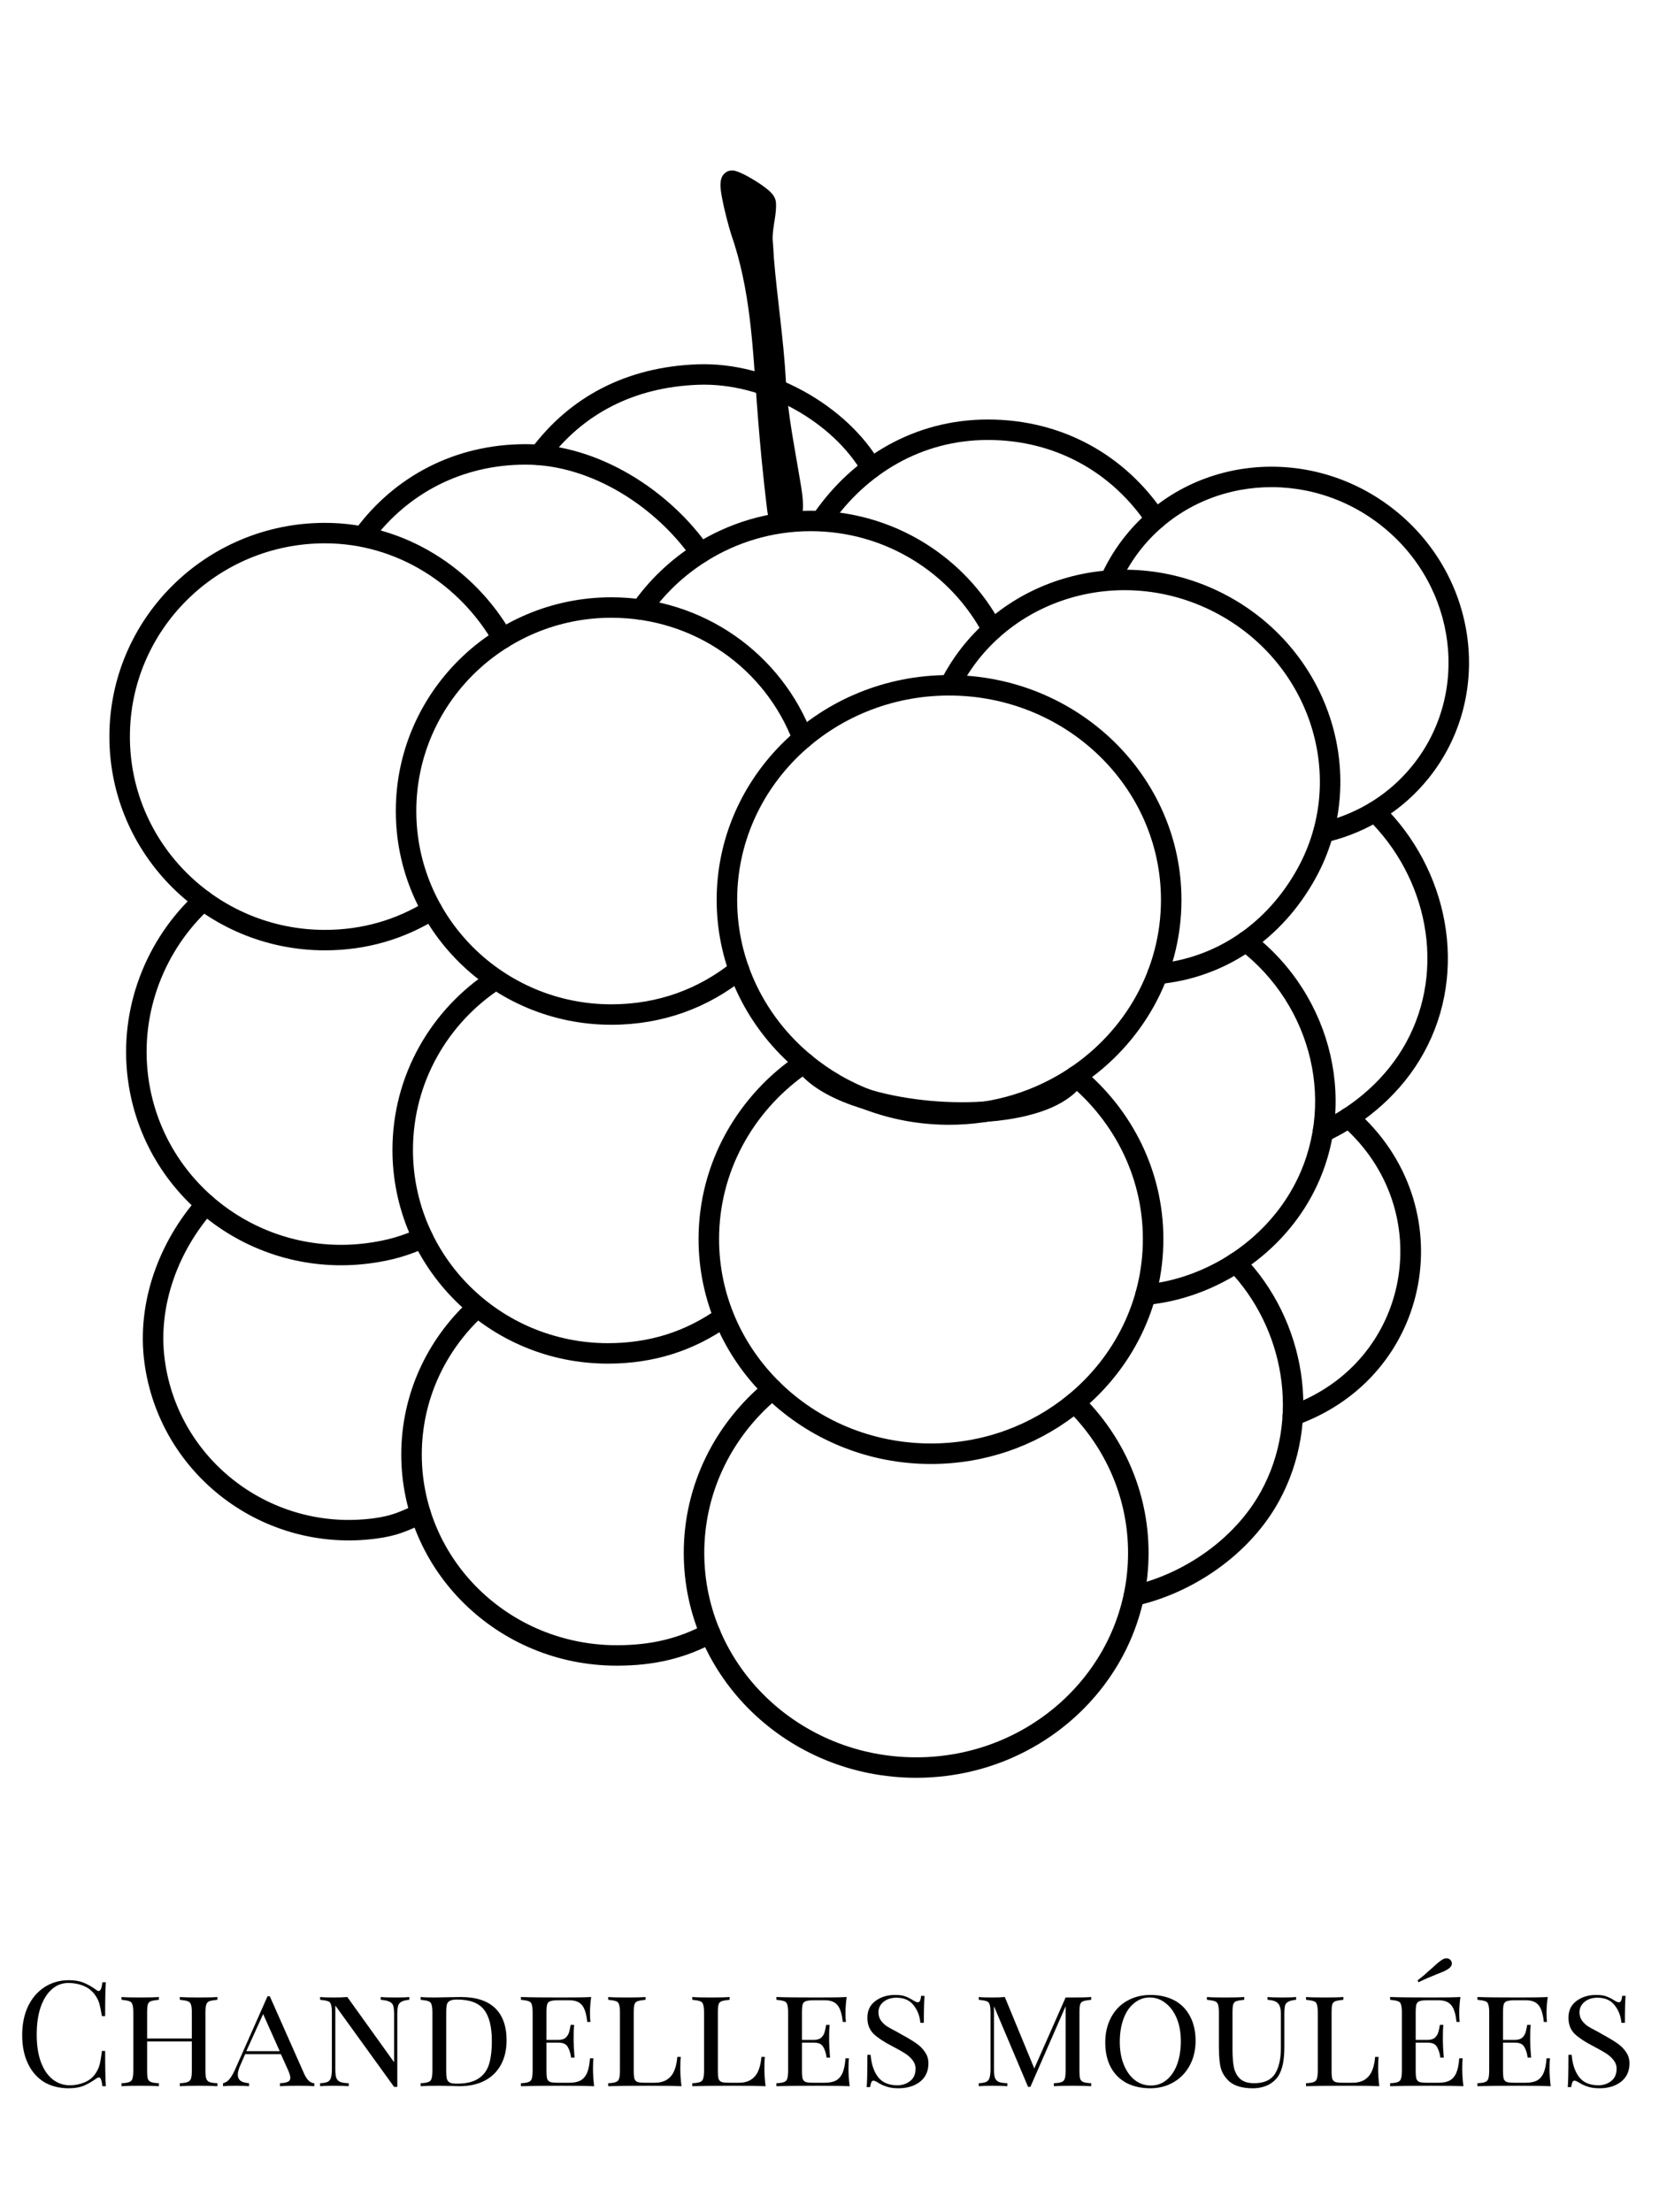 <svg xmlns="http://www.w3.org/2000/svg" xmlns:xlink="http://www.w3.org/1999/xlink" width="150" viewBox="0 0 112.5 150" height="200" preserveAspectRatio="xMidYMid meet"><defs><g></g><clipPath id="1a736f0cbe"><path d="M 7.066 35 L 35 35 L 35 65 L 7.066 65 Z M 7.066 35 " clip-rule="nonzero"></path></clipPath><clipPath id="ed04ac9782"><path d="M 46 93 L 78 93 L 78 120.547 L 46 120.547 Z M 46 93 " clip-rule="nonzero"></path></clipPath><clipPath id="ac762d60be"><path d="M 48 11.531 L 55 11.531 L 55 36 L 48 36 Z M 48 11.531 " clip-rule="nonzero"></path></clipPath></defs><g fill="#000000" fill-opacity="1"><g transform="translate(0.974, 141.455)"><g><path d="M 3.688 -7.188 C 4.094 -7.188 4.43 -7.129 4.703 -7.016 C 4.984 -6.898 5.258 -6.742 5.531 -6.547 C 5.602 -6.484 5.664 -6.453 5.719 -6.453 C 5.844 -6.453 5.926 -6.648 5.969 -7.047 L 6.203 -7.047 C 6.172 -6.617 6.156 -5.852 6.156 -4.75 L 5.938 -4.75 C 5.863 -5.188 5.797 -5.5 5.734 -5.688 C 5.672 -5.875 5.57 -6.055 5.438 -6.234 C 5.238 -6.492 4.984 -6.688 4.672 -6.812 C 4.359 -6.938 4.023 -7 3.672 -7 C 3.242 -7 2.867 -6.859 2.547 -6.578 C 2.223 -6.297 1.969 -5.891 1.781 -5.359 C 1.602 -4.828 1.516 -4.207 1.516 -3.5 C 1.516 -2.781 1.609 -2.16 1.797 -1.641 C 1.992 -1.117 2.266 -0.723 2.609 -0.453 C 2.953 -0.191 3.336 -0.062 3.766 -0.062 C 4.098 -0.062 4.422 -0.125 4.734 -0.25 C 5.047 -0.375 5.289 -0.562 5.469 -0.812 C 5.602 -1 5.703 -1.195 5.766 -1.406 C 5.828 -1.625 5.883 -1.953 5.938 -2.391 L 6.156 -2.391 C 6.156 -1.242 6.172 -0.445 6.203 0 L 5.969 0 C 5.945 -0.207 5.914 -0.359 5.875 -0.453 C 5.844 -0.547 5.797 -0.594 5.734 -0.594 C 5.68 -0.594 5.613 -0.562 5.531 -0.5 C 5.227 -0.289 4.941 -0.129 4.672 -0.016 C 4.398 0.086 4.07 0.141 3.688 0.141 C 3.051 0.141 2.492 0 2.016 -0.281 C 1.547 -0.57 1.18 -0.988 0.922 -1.531 C 0.66 -2.07 0.531 -2.719 0.531 -3.469 C 0.531 -4.195 0.66 -4.844 0.922 -5.406 C 1.191 -5.969 1.566 -6.406 2.047 -6.719 C 2.535 -7.031 3.082 -7.188 3.688 -7.188 Z M 3.688 -7.188 "></path></g></g></g><g fill="#000000" fill-opacity="1"><g transform="translate(7.821, 141.455)"><g><path d="M 6.922 -5.859 C 6.68 -5.836 6.504 -5.805 6.391 -5.766 C 6.285 -5.734 6.211 -5.66 6.172 -5.547 C 6.129 -5.43 6.109 -5.25 6.109 -5 L 6.109 -1.062 C 6.109 -0.801 6.129 -0.613 6.172 -0.5 C 6.211 -0.395 6.285 -0.32 6.391 -0.281 C 6.504 -0.238 6.68 -0.211 6.922 -0.203 L 6.922 0 C 6.641 -0.02 6.211 -0.031 5.641 -0.031 C 5.109 -0.031 4.688 -0.02 4.375 0 L 4.375 -0.203 C 4.613 -0.211 4.785 -0.238 4.891 -0.281 C 5.004 -0.32 5.082 -0.395 5.125 -0.5 C 5.164 -0.613 5.188 -0.801 5.188 -1.062 L 5.188 -3.031 L 2.156 -3.031 L 2.156 -1.062 C 2.156 -0.801 2.172 -0.613 2.203 -0.5 C 2.242 -0.395 2.316 -0.32 2.422 -0.281 C 2.535 -0.238 2.711 -0.211 2.953 -0.203 L 2.953 0 C 2.648 -0.02 2.227 -0.031 1.688 -0.031 C 1.125 -0.031 0.703 -0.02 0.422 0 L 0.422 -0.203 C 0.66 -0.211 0.832 -0.238 0.938 -0.281 C 1.051 -0.32 1.125 -0.395 1.156 -0.5 C 1.195 -0.613 1.219 -0.801 1.219 -1.062 L 1.219 -5 C 1.219 -5.25 1.195 -5.43 1.156 -5.547 C 1.125 -5.66 1.051 -5.734 0.938 -5.766 C 0.832 -5.805 0.66 -5.836 0.422 -5.859 L 0.422 -6.047 C 0.703 -6.023 1.125 -6.016 1.688 -6.016 C 2.219 -6.016 2.641 -6.023 2.953 -6.047 L 2.953 -5.859 C 2.711 -5.836 2.535 -5.805 2.422 -5.766 C 2.316 -5.734 2.242 -5.66 2.203 -5.547 C 2.172 -5.43 2.156 -5.25 2.156 -5 L 2.156 -3.234 L 5.188 -3.234 L 5.188 -5 C 5.188 -5.25 5.164 -5.43 5.125 -5.547 C 5.082 -5.66 5.004 -5.734 4.891 -5.766 C 4.785 -5.805 4.613 -5.836 4.375 -5.859 L 4.375 -6.047 C 4.688 -6.023 5.109 -6.016 5.641 -6.016 C 6.211 -6.016 6.641 -6.023 6.922 -6.047 Z M 6.922 -5.859 "></path></g></g></g><g fill="#000000" fill-opacity="1"><g transform="translate(15.156, 141.455)"><g><path d="M 5.469 -0.844 C 5.656 -0.426 5.883 -0.211 6.156 -0.203 L 6.156 0 C 5.895 -0.02 5.539 -0.031 5.094 -0.031 C 4.52 -0.031 4.098 -0.02 3.828 0 L 3.828 -0.203 C 4.066 -0.211 4.242 -0.242 4.359 -0.297 C 4.473 -0.348 4.531 -0.438 4.531 -0.562 C 4.531 -0.676 4.488 -0.832 4.406 -1.031 L 3.891 -2.172 L 1.469 -2.172 L 1.141 -1.422 C 1.023 -1.16 0.969 -0.945 0.969 -0.781 C 0.969 -0.613 1.023 -0.477 1.141 -0.375 C 1.266 -0.281 1.461 -0.223 1.734 -0.203 L 1.734 0 C 1.535 -0.02 1.238 -0.031 0.844 -0.031 C 0.438 -0.031 0.145 -0.02 -0.031 0 L -0.031 -0.203 C 0.145 -0.242 0.297 -0.344 0.422 -0.5 C 0.547 -0.656 0.664 -0.863 0.781 -1.125 L 2.984 -6.094 L 3.141 -6.094 Z M 3.812 -2.375 L 2.688 -4.891 L 1.547 -2.375 Z M 3.812 -2.375 "></path></g></g></g><g fill="#000000" fill-opacity="1"><g transform="translate(21.286, 141.455)"><g><path d="M 6.469 -5.859 C 6.238 -5.836 6.066 -5.797 5.953 -5.734 C 5.836 -5.68 5.758 -5.594 5.719 -5.469 C 5.676 -5.344 5.656 -5.148 5.656 -4.891 L 5.656 0.047 L 5.438 0.047 L 1.453 -5.469 L 1.453 -1.156 C 1.453 -0.895 1.473 -0.703 1.516 -0.578 C 1.555 -0.453 1.641 -0.359 1.766 -0.297 C 1.891 -0.242 2.086 -0.211 2.359 -0.203 L 2.359 0 C 2.117 -0.02 1.781 -0.031 1.344 -0.031 C 0.945 -0.031 0.641 -0.02 0.422 0 L 0.422 -0.203 C 0.648 -0.211 0.82 -0.242 0.938 -0.297 C 1.051 -0.359 1.125 -0.453 1.156 -0.578 C 1.195 -0.711 1.219 -0.906 1.219 -1.156 L 1.219 -5 C 1.219 -5.25 1.195 -5.43 1.156 -5.547 C 1.125 -5.66 1.051 -5.734 0.938 -5.766 C 0.832 -5.805 0.66 -5.836 0.422 -5.859 L 0.422 -6.047 C 0.641 -6.023 0.945 -6.016 1.344 -6.016 C 1.695 -6.016 2.004 -6.023 2.266 -6.047 L 5.438 -1.625 L 5.438 -4.891 C 5.438 -5.148 5.414 -5.344 5.375 -5.469 C 5.332 -5.594 5.242 -5.68 5.109 -5.734 C 4.984 -5.797 4.789 -5.836 4.531 -5.859 L 4.531 -6.047 C 4.77 -6.023 5.109 -6.016 5.547 -6.016 C 5.941 -6.016 6.25 -6.023 6.469 -6.047 Z M 6.469 -5.859 "></path></g></g></g><g fill="#000000" fill-opacity="1"><g transform="translate(28.103, 141.455)"><g><path d="M 3.141 -6.047 C 4.172 -6.047 4.945 -5.797 5.469 -5.297 C 5.988 -4.797 6.25 -4.066 6.25 -3.109 C 6.25 -2.484 6.125 -1.938 5.875 -1.469 C 5.625 -1 5.254 -0.633 4.766 -0.375 C 4.285 -0.125 3.711 0 3.047 0 L 2.469 -0.016 C 2.094 -0.023 1.82 -0.031 1.656 -0.031 C 1.113 -0.031 0.703 -0.02 0.422 0 L 0.422 -0.203 C 0.66 -0.211 0.832 -0.238 0.938 -0.281 C 1.051 -0.32 1.125 -0.395 1.156 -0.5 C 1.195 -0.613 1.219 -0.801 1.219 -1.062 L 1.219 -5 C 1.219 -5.25 1.195 -5.43 1.156 -5.547 C 1.125 -5.66 1.051 -5.734 0.938 -5.766 C 0.832 -5.805 0.66 -5.836 0.422 -5.859 L 0.422 -6.047 C 0.648 -6.023 0.973 -6.016 1.391 -6.016 L 2.234 -6.031 C 2.68 -6.039 2.984 -6.047 3.141 -6.047 Z M 2.891 -5.875 C 2.68 -5.875 2.523 -5.848 2.422 -5.797 C 2.316 -5.754 2.242 -5.672 2.203 -5.547 C 2.172 -5.43 2.156 -5.254 2.156 -5.016 L 2.156 -1.031 C 2.156 -0.789 2.172 -0.609 2.203 -0.484 C 2.242 -0.367 2.316 -0.285 2.422 -0.234 C 2.523 -0.191 2.68 -0.172 2.891 -0.172 C 3.492 -0.172 3.969 -0.281 4.312 -0.5 C 4.664 -0.719 4.91 -1.035 5.047 -1.453 C 5.18 -1.867 5.25 -2.406 5.25 -3.062 C 5.25 -4.031 5.07 -4.738 4.719 -5.188 C 4.363 -5.645 3.754 -5.875 2.891 -5.875 Z M 2.891 -5.875 "></path></g></g></g><g fill="#000000" fill-opacity="1"><g transform="translate(34.9, 141.455)"><g><path d="M 5.312 -1.172 C 5.312 -0.828 5.336 -0.438 5.391 0 C 4.953 -0.02 4.223 -0.031 3.203 -0.031 C 1.973 -0.031 1.047 -0.02 0.422 0 L 0.422 -0.203 C 0.66 -0.211 0.832 -0.238 0.938 -0.281 C 1.051 -0.32 1.125 -0.395 1.156 -0.5 C 1.195 -0.613 1.219 -0.801 1.219 -1.062 L 1.219 -5 C 1.219 -5.25 1.195 -5.43 1.156 -5.547 C 1.125 -5.66 1.051 -5.734 0.938 -5.766 C 0.832 -5.805 0.66 -5.836 0.422 -5.859 L 0.422 -6.047 C 1.047 -6.023 1.973 -6.016 3.203 -6.016 C 4.129 -6.016 4.789 -6.023 5.188 -6.047 C 5.133 -5.648 5.109 -5.289 5.109 -4.969 C 5.109 -4.719 5.117 -4.516 5.141 -4.359 L 4.922 -4.359 C 4.867 -4.898 4.75 -5.281 4.562 -5.5 C 4.383 -5.719 4.094 -5.828 3.688 -5.828 L 2.953 -5.828 C 2.711 -5.828 2.535 -5.805 2.422 -5.766 C 2.316 -5.734 2.242 -5.66 2.203 -5.547 C 2.172 -5.43 2.156 -5.25 2.156 -5 L 2.156 -3.141 L 2.969 -3.141 C 3.188 -3.141 3.352 -3.191 3.469 -3.297 C 3.582 -3.41 3.656 -3.531 3.688 -3.656 C 3.727 -3.789 3.766 -3.957 3.797 -4.156 L 4.031 -4.156 C 4.008 -3.938 4 -3.691 4 -3.422 L 4 -3.047 C 4 -2.785 4.02 -2.414 4.062 -1.938 L 3.828 -1.938 C 3.785 -2.25 3.707 -2.492 3.594 -2.672 C 3.488 -2.859 3.281 -2.953 2.969 -2.953 L 2.156 -2.953 L 2.156 -1.062 C 2.156 -0.801 2.172 -0.613 2.203 -0.5 C 2.242 -0.395 2.316 -0.32 2.422 -0.281 C 2.535 -0.25 2.711 -0.234 2.953 -0.234 L 3.688 -0.234 C 4.02 -0.234 4.281 -0.285 4.469 -0.391 C 4.656 -0.492 4.801 -0.66 4.906 -0.891 C 5.008 -1.129 5.078 -1.461 5.109 -1.891 L 5.344 -1.891 C 5.32 -1.711 5.312 -1.473 5.312 -1.172 Z M 5.312 -1.172 "></path></g></g></g><g fill="#000000" fill-opacity="1"><g transform="translate(40.821, 141.455)"><g><path d="M 2.953 -5.859 C 2.711 -5.836 2.535 -5.805 2.422 -5.766 C 2.316 -5.734 2.242 -5.66 2.203 -5.547 C 2.172 -5.43 2.156 -5.25 2.156 -5 L 2.156 -1.062 C 2.156 -0.801 2.172 -0.613 2.203 -0.5 C 2.242 -0.395 2.316 -0.32 2.422 -0.281 C 2.535 -0.25 2.711 -0.234 2.953 -0.234 L 3.578 -0.234 C 4.035 -0.234 4.391 -0.367 4.641 -0.641 C 4.898 -0.91 5.055 -1.359 5.109 -1.984 L 5.344 -1.984 C 5.32 -1.785 5.312 -1.516 5.312 -1.172 C 5.312 -0.828 5.336 -0.438 5.391 0 C 4.953 -0.02 4.223 -0.031 3.203 -0.031 C 1.973 -0.031 1.047 -0.02 0.422 0 L 0.422 -0.203 C 0.66 -0.211 0.832 -0.238 0.938 -0.281 C 1.051 -0.32 1.125 -0.395 1.156 -0.5 C 1.195 -0.613 1.219 -0.801 1.219 -1.062 L 1.219 -5 C 1.219 -5.25 1.195 -5.43 1.156 -5.547 C 1.125 -5.66 1.051 -5.734 0.938 -5.766 C 0.832 -5.805 0.66 -5.836 0.422 -5.859 L 0.422 -6.047 C 0.703 -6.023 1.125 -6.016 1.688 -6.016 C 2.219 -6.016 2.641 -6.023 2.953 -6.047 Z M 2.953 -5.859 "></path></g></g></g><g fill="#000000" fill-opacity="1"><g transform="translate(46.524, 141.455)"><g><path d="M 2.953 -5.859 C 2.711 -5.836 2.535 -5.805 2.422 -5.766 C 2.316 -5.734 2.242 -5.66 2.203 -5.547 C 2.172 -5.43 2.156 -5.25 2.156 -5 L 2.156 -1.062 C 2.156 -0.801 2.172 -0.613 2.203 -0.5 C 2.242 -0.395 2.316 -0.32 2.422 -0.281 C 2.535 -0.25 2.711 -0.234 2.953 -0.234 L 3.578 -0.234 C 4.035 -0.234 4.391 -0.367 4.641 -0.641 C 4.898 -0.91 5.055 -1.359 5.109 -1.984 L 5.344 -1.984 C 5.32 -1.785 5.312 -1.516 5.312 -1.172 C 5.312 -0.828 5.336 -0.438 5.391 0 C 4.953 -0.02 4.223 -0.031 3.203 -0.031 C 1.973 -0.031 1.047 -0.02 0.422 0 L 0.422 -0.203 C 0.66 -0.211 0.832 -0.238 0.938 -0.281 C 1.051 -0.32 1.125 -0.395 1.156 -0.5 C 1.195 -0.613 1.219 -0.801 1.219 -1.062 L 1.219 -5 C 1.219 -5.25 1.195 -5.43 1.156 -5.547 C 1.125 -5.66 1.051 -5.734 0.938 -5.766 C 0.832 -5.805 0.66 -5.836 0.422 -5.859 L 0.422 -6.047 C 0.703 -6.023 1.125 -6.016 1.688 -6.016 C 2.219 -6.016 2.641 -6.023 2.953 -6.047 Z M 2.953 -5.859 "></path></g></g></g><g fill="#000000" fill-opacity="1"><g transform="translate(52.226, 141.455)"><g><path d="M 5.312 -1.172 C 5.312 -0.828 5.336 -0.438 5.391 0 C 4.953 -0.02 4.223 -0.031 3.203 -0.031 C 1.973 -0.031 1.047 -0.02 0.422 0 L 0.422 -0.203 C 0.66 -0.211 0.832 -0.238 0.938 -0.281 C 1.051 -0.32 1.125 -0.395 1.156 -0.5 C 1.195 -0.613 1.219 -0.801 1.219 -1.062 L 1.219 -5 C 1.219 -5.25 1.195 -5.43 1.156 -5.547 C 1.125 -5.66 1.051 -5.734 0.938 -5.766 C 0.832 -5.805 0.66 -5.836 0.422 -5.859 L 0.422 -6.047 C 1.047 -6.023 1.973 -6.016 3.203 -6.016 C 4.129 -6.016 4.789 -6.023 5.188 -6.047 C 5.133 -5.648 5.109 -5.289 5.109 -4.969 C 5.109 -4.719 5.117 -4.516 5.141 -4.359 L 4.922 -4.359 C 4.867 -4.898 4.75 -5.281 4.562 -5.5 C 4.383 -5.719 4.094 -5.828 3.688 -5.828 L 2.953 -5.828 C 2.711 -5.828 2.535 -5.805 2.422 -5.766 C 2.316 -5.734 2.242 -5.66 2.203 -5.547 C 2.172 -5.43 2.156 -5.25 2.156 -5 L 2.156 -3.141 L 2.969 -3.141 C 3.188 -3.141 3.352 -3.191 3.469 -3.297 C 3.582 -3.41 3.656 -3.531 3.688 -3.656 C 3.727 -3.789 3.766 -3.957 3.797 -4.156 L 4.031 -4.156 C 4.008 -3.938 4 -3.691 4 -3.422 L 4 -3.047 C 4 -2.785 4.02 -2.414 4.062 -1.938 L 3.828 -1.938 C 3.785 -2.25 3.707 -2.492 3.594 -2.672 C 3.488 -2.859 3.281 -2.953 2.969 -2.953 L 2.156 -2.953 L 2.156 -1.062 C 2.156 -0.801 2.172 -0.613 2.203 -0.5 C 2.242 -0.395 2.316 -0.32 2.422 -0.281 C 2.535 -0.25 2.711 -0.234 2.953 -0.234 L 3.688 -0.234 C 4.02 -0.234 4.281 -0.285 4.469 -0.391 C 4.656 -0.492 4.801 -0.66 4.906 -0.891 C 5.008 -1.129 5.078 -1.461 5.109 -1.891 L 5.344 -1.891 C 5.32 -1.711 5.312 -1.473 5.312 -1.172 Z M 5.312 -1.172 "></path></g></g></g><g fill="#000000" fill-opacity="1"><g transform="translate(58.147, 141.455)"><g><path d="M 2.547 -6.188 C 2.836 -6.188 3.066 -6.156 3.234 -6.094 C 3.41 -6.031 3.586 -5.941 3.766 -5.828 C 3.91 -5.734 4.02 -5.688 4.094 -5.688 C 4.156 -5.688 4.203 -5.719 4.234 -5.781 C 4.273 -5.852 4.301 -5.969 4.312 -6.125 L 4.547 -6.125 C 4.516 -5.781 4.5 -5.172 4.5 -4.297 L 4.266 -4.297 C 4.223 -4.766 4.066 -5.164 3.797 -5.5 C 3.535 -5.832 3.148 -6 2.641 -6 C 2.285 -6 1.992 -5.906 1.766 -5.719 C 1.535 -5.531 1.422 -5.297 1.422 -5.016 C 1.422 -4.805 1.473 -4.625 1.578 -4.469 C 1.68 -4.32 1.812 -4.191 1.969 -4.078 C 2.133 -3.973 2.367 -3.844 2.672 -3.688 L 3 -3.5 C 3.406 -3.281 3.734 -3.082 3.984 -2.906 C 4.234 -2.738 4.43 -2.539 4.578 -2.312 C 4.734 -2.094 4.812 -1.836 4.812 -1.547 C 4.812 -1.016 4.617 -0.598 4.234 -0.297 C 3.848 -0.004 3.363 0.141 2.781 0.141 C 2.457 0.141 2.191 0.102 1.984 0.031 C 1.785 -0.031 1.594 -0.117 1.406 -0.234 C 1.258 -0.328 1.148 -0.375 1.078 -0.375 C 1.016 -0.375 0.969 -0.336 0.938 -0.266 C 0.906 -0.191 0.879 -0.082 0.859 0.062 L 0.625 0.062 C 0.656 -0.258 0.672 -0.988 0.672 -2.125 L 0.891 -2.125 C 0.941 -1.5 1.109 -1 1.391 -0.625 C 1.68 -0.25 2.117 -0.062 2.703 -0.062 C 3.035 -0.062 3.32 -0.156 3.562 -0.344 C 3.812 -0.531 3.938 -0.812 3.938 -1.188 C 3.938 -1.406 3.867 -1.598 3.734 -1.766 C 3.609 -1.93 3.441 -2.082 3.234 -2.219 C 3.023 -2.352 2.727 -2.52 2.344 -2.719 C 1.801 -3 1.383 -3.273 1.094 -3.547 C 0.812 -3.828 0.672 -4.191 0.672 -4.641 C 0.672 -5.129 0.852 -5.508 1.219 -5.781 C 1.582 -6.051 2.023 -6.188 2.547 -6.188 Z M 2.547 -6.188 "></path></g></g></g><g fill="#000000" fill-opacity="1"><g transform="translate(63.472, 141.455)"><g></g></g></g><g fill="#000000" fill-opacity="1"><g transform="translate(65.95, 141.455)"><g><path d="M 8.047 -5.859 C 7.805 -5.836 7.629 -5.805 7.516 -5.766 C 7.41 -5.734 7.336 -5.66 7.297 -5.547 C 7.266 -5.43 7.25 -5.25 7.25 -5 L 7.25 -1.062 C 7.25 -0.801 7.266 -0.613 7.297 -0.5 C 7.336 -0.395 7.41 -0.32 7.516 -0.281 C 7.629 -0.238 7.805 -0.211 8.047 -0.203 L 8.047 0 C 7.742 -0.02 7.32 -0.031 6.781 -0.031 C 6.219 -0.031 5.797 -0.02 5.516 0 L 5.516 -0.203 C 5.754 -0.211 5.926 -0.238 6.031 -0.281 C 6.145 -0.32 6.219 -0.395 6.25 -0.5 C 6.289 -0.613 6.312 -0.801 6.312 -1.062 L 6.312 -5.422 L 3.922 0.047 L 3.766 0.047 L 1.453 -5.422 L 1.453 -1.156 C 1.453 -0.895 1.473 -0.703 1.516 -0.578 C 1.555 -0.453 1.641 -0.359 1.766 -0.297 C 1.891 -0.242 2.086 -0.211 2.359 -0.203 L 2.359 0 C 2.117 -0.02 1.781 -0.031 1.344 -0.031 C 0.945 -0.031 0.641 -0.02 0.422 0 L 0.422 -0.203 C 0.648 -0.211 0.82 -0.242 0.938 -0.297 C 1.051 -0.359 1.125 -0.453 1.156 -0.578 C 1.195 -0.711 1.219 -0.906 1.219 -1.156 L 1.219 -5 C 1.219 -5.25 1.195 -5.43 1.156 -5.547 C 1.125 -5.66 1.051 -5.734 0.938 -5.766 C 0.832 -5.805 0.66 -5.836 0.422 -5.859 L 0.422 -6.047 C 0.641 -6.023 0.945 -6.016 1.344 -6.016 C 1.664 -6.016 1.945 -6.023 2.188 -6.047 L 4.188 -1.203 L 6.312 -6.016 L 6.781 -6.016 C 7.32 -6.016 7.742 -6.023 8.047 -6.047 Z M 8.047 -5.859 "></path></g></g></g><g fill="#000000" fill-opacity="1"><g transform="translate(74.419, 141.455)"><g><path d="M 3.594 -6.188 C 4.207 -6.188 4.742 -6.066 5.203 -5.828 C 5.66 -5.586 6.016 -5.234 6.266 -4.766 C 6.523 -4.297 6.656 -3.734 6.656 -3.078 C 6.656 -2.441 6.52 -1.879 6.25 -1.391 C 5.988 -0.91 5.625 -0.535 5.156 -0.266 C 4.695 0.004 4.172 0.141 3.578 0.141 C 2.973 0.141 2.438 0.02 1.969 -0.219 C 1.508 -0.469 1.156 -0.82 0.906 -1.281 C 0.656 -1.75 0.531 -2.312 0.531 -2.969 C 0.531 -3.602 0.66 -4.164 0.922 -4.656 C 1.18 -5.145 1.539 -5.52 2 -5.781 C 2.469 -6.051 3 -6.188 3.594 -6.188 Z M 3.547 -6.016 C 3.148 -6.016 2.797 -5.883 2.484 -5.625 C 2.172 -5.375 1.93 -5.02 1.766 -4.562 C 1.598 -4.102 1.516 -3.582 1.516 -3 C 1.516 -2.414 1.609 -1.895 1.797 -1.438 C 1.984 -0.988 2.234 -0.645 2.547 -0.406 C 2.867 -0.164 3.227 -0.047 3.625 -0.047 C 4.031 -0.047 4.383 -0.172 4.688 -0.422 C 5 -0.68 5.238 -1.035 5.406 -1.484 C 5.57 -1.941 5.656 -2.461 5.656 -3.047 C 5.656 -3.641 5.562 -4.16 5.375 -4.609 C 5.188 -5.055 4.93 -5.398 4.609 -5.641 C 4.297 -5.891 3.941 -6.016 3.547 -6.016 Z M 3.547 -6.016 "></path></g></g></g><g fill="#000000" fill-opacity="1"><g transform="translate(81.594, 141.455)"><g><path d="M 6.297 -5.859 C 6.066 -5.836 5.895 -5.797 5.781 -5.734 C 5.664 -5.68 5.586 -5.594 5.547 -5.469 C 5.516 -5.344 5.5 -5.148 5.5 -4.891 L 5.5 -2.703 C 5.5 -2.242 5.469 -1.852 5.406 -1.531 C 5.344 -1.207 5.238 -0.926 5.094 -0.688 C 4.926 -0.438 4.691 -0.234 4.391 -0.078 C 4.086 0.066 3.742 0.141 3.359 0.141 C 2.68 0.141 2.16 -0.004 1.797 -0.297 C 1.504 -0.555 1.305 -0.852 1.203 -1.188 C 1.109 -1.52 1.062 -2.016 1.062 -2.672 L 1.062 -5 C 1.062 -5.25 1.039 -5.43 1 -5.547 C 0.957 -5.66 0.879 -5.734 0.766 -5.766 C 0.66 -5.805 0.488 -5.836 0.25 -5.859 L 0.25 -6.047 C 0.531 -6.023 0.953 -6.016 1.516 -6.016 C 2.047 -6.016 2.469 -6.023 2.781 -6.047 L 2.781 -5.859 C 2.539 -5.836 2.363 -5.805 2.25 -5.766 C 2.145 -5.734 2.07 -5.66 2.031 -5.547 C 2 -5.43 1.984 -5.25 1.984 -5 L 1.984 -2.5 C 1.984 -2.008 2.016 -1.602 2.078 -1.281 C 2.148 -0.957 2.289 -0.695 2.5 -0.5 C 2.719 -0.301 3.035 -0.203 3.453 -0.203 C 4.117 -0.203 4.586 -0.41 4.859 -0.828 C 5.129 -1.254 5.266 -1.844 5.266 -2.594 L 5.266 -4.891 C 5.266 -5.254 5.195 -5.5 5.062 -5.625 C 4.938 -5.758 4.703 -5.836 4.359 -5.859 L 4.359 -6.047 C 4.598 -6.023 4.938 -6.016 5.375 -6.016 C 5.77 -6.016 6.078 -6.023 6.297 -6.047 Z M 6.297 -5.859 "></path></g></g></g><g fill="#000000" fill-opacity="1"><g transform="translate(88.142, 141.455)"><g><path d="M 2.953 -5.859 C 2.711 -5.836 2.535 -5.805 2.422 -5.766 C 2.316 -5.734 2.242 -5.66 2.203 -5.547 C 2.172 -5.43 2.156 -5.25 2.156 -5 L 2.156 -1.062 C 2.156 -0.801 2.172 -0.613 2.203 -0.5 C 2.242 -0.395 2.316 -0.32 2.422 -0.281 C 2.535 -0.25 2.711 -0.234 2.953 -0.234 L 3.578 -0.234 C 4.035 -0.234 4.391 -0.367 4.641 -0.641 C 4.898 -0.91 5.055 -1.359 5.109 -1.984 L 5.344 -1.984 C 5.32 -1.785 5.312 -1.516 5.312 -1.172 C 5.312 -0.828 5.336 -0.438 5.391 0 C 4.953 -0.02 4.223 -0.031 3.203 -0.031 C 1.973 -0.031 1.047 -0.02 0.422 0 L 0.422 -0.203 C 0.66 -0.211 0.832 -0.238 0.938 -0.281 C 1.051 -0.32 1.125 -0.395 1.156 -0.5 C 1.195 -0.613 1.219 -0.801 1.219 -1.062 L 1.219 -5 C 1.219 -5.25 1.195 -5.43 1.156 -5.547 C 1.125 -5.66 1.051 -5.734 0.938 -5.766 C 0.832 -5.805 0.66 -5.836 0.422 -5.859 L 0.422 -6.047 C 0.703 -6.023 1.125 -6.016 1.688 -6.016 C 2.219 -6.016 2.641 -6.023 2.953 -6.047 Z M 2.953 -5.859 "></path></g></g></g><g fill="#000000" fill-opacity="1"><g transform="translate(93.845, 141.455)"><g><path d="M 5.312 -1.172 C 5.312 -0.828 5.336 -0.438 5.391 0 C 4.953 -0.02 4.223 -0.031 3.203 -0.031 C 1.973 -0.031 1.047 -0.02 0.422 0 L 0.422 -0.203 C 0.66 -0.211 0.832 -0.238 0.938 -0.281 C 1.051 -0.32 1.125 -0.395 1.156 -0.5 C 1.195 -0.613 1.219 -0.801 1.219 -1.062 L 1.219 -5 C 1.219 -5.25 1.195 -5.43 1.156 -5.547 C 1.125 -5.66 1.051 -5.734 0.938 -5.766 C 0.832 -5.805 0.66 -5.836 0.422 -5.859 L 0.422 -6.047 C 1.047 -6.023 1.973 -6.016 3.203 -6.016 C 4.129 -6.016 4.789 -6.023 5.188 -6.047 C 5.133 -5.648 5.109 -5.289 5.109 -4.969 C 5.109 -4.719 5.117 -4.516 5.141 -4.359 L 4.922 -4.359 C 4.867 -4.898 4.75 -5.281 4.562 -5.5 C 4.383 -5.719 4.094 -5.828 3.688 -5.828 L 2.953 -5.828 C 2.711 -5.828 2.535 -5.805 2.422 -5.766 C 2.316 -5.734 2.242 -5.66 2.203 -5.547 C 2.172 -5.43 2.156 -5.25 2.156 -5 L 2.156 -3.141 L 2.969 -3.141 C 3.188 -3.141 3.352 -3.191 3.469 -3.297 C 3.582 -3.41 3.656 -3.531 3.688 -3.656 C 3.727 -3.789 3.766 -3.957 3.797 -4.156 L 4.031 -4.156 C 4.008 -3.938 4 -3.691 4 -3.422 L 4 -3.047 C 4 -2.785 4.02 -2.414 4.062 -1.938 L 3.828 -1.938 C 3.785 -2.25 3.707 -2.492 3.594 -2.672 C 3.488 -2.859 3.281 -2.953 2.969 -2.953 L 2.156 -2.953 L 2.156 -1.062 C 2.156 -0.801 2.172 -0.613 2.203 -0.5 C 2.242 -0.395 2.316 -0.32 2.422 -0.281 C 2.535 -0.25 2.711 -0.234 2.953 -0.234 L 3.688 -0.234 C 4.02 -0.234 4.281 -0.285 4.469 -0.391 C 4.656 -0.492 4.801 -0.66 4.906 -0.891 C 5.008 -1.129 5.078 -1.461 5.109 -1.891 L 5.344 -1.891 C 5.32 -1.711 5.312 -1.473 5.312 -1.172 Z M 3.953 -8.578 C 4.055 -8.641 4.156 -8.672 4.25 -8.672 C 4.375 -8.672 4.473 -8.617 4.547 -8.516 C 4.586 -8.453 4.609 -8.391 4.609 -8.328 C 4.609 -8.18 4.52 -8.051 4.344 -7.938 C 4.207 -7.844 3.969 -7.734 3.625 -7.609 C 3.125 -7.41 2.695 -7.223 2.344 -7.047 L 2.281 -7.172 C 2.551 -7.379 2.781 -7.57 2.969 -7.75 C 3.164 -7.926 3.289 -8.035 3.344 -8.078 C 3.582 -8.305 3.785 -8.473 3.953 -8.578 Z M 3.953 -8.578 "></path></g></g></g><g fill="#000000" fill-opacity="1"><g transform="translate(99.766, 141.455)"><g><path d="M 5.312 -1.172 C 5.312 -0.828 5.336 -0.438 5.391 0 C 4.953 -0.02 4.223 -0.031 3.203 -0.031 C 1.973 -0.031 1.047 -0.02 0.422 0 L 0.422 -0.203 C 0.66 -0.211 0.832 -0.238 0.938 -0.281 C 1.051 -0.32 1.125 -0.395 1.156 -0.5 C 1.195 -0.613 1.219 -0.801 1.219 -1.062 L 1.219 -5 C 1.219 -5.25 1.195 -5.43 1.156 -5.547 C 1.125 -5.66 1.051 -5.734 0.938 -5.766 C 0.832 -5.805 0.66 -5.836 0.422 -5.859 L 0.422 -6.047 C 1.047 -6.023 1.973 -6.016 3.203 -6.016 C 4.129 -6.016 4.789 -6.023 5.188 -6.047 C 5.133 -5.648 5.109 -5.289 5.109 -4.969 C 5.109 -4.719 5.117 -4.516 5.141 -4.359 L 4.922 -4.359 C 4.867 -4.898 4.75 -5.281 4.562 -5.5 C 4.383 -5.719 4.094 -5.828 3.688 -5.828 L 2.953 -5.828 C 2.711 -5.828 2.535 -5.805 2.422 -5.766 C 2.316 -5.734 2.242 -5.66 2.203 -5.547 C 2.172 -5.43 2.156 -5.25 2.156 -5 L 2.156 -3.141 L 2.969 -3.141 C 3.188 -3.141 3.352 -3.191 3.469 -3.297 C 3.582 -3.41 3.656 -3.531 3.688 -3.656 C 3.727 -3.789 3.766 -3.957 3.797 -4.156 L 4.031 -4.156 C 4.008 -3.938 4 -3.691 4 -3.422 L 4 -3.047 C 4 -2.785 4.02 -2.414 4.062 -1.938 L 3.828 -1.938 C 3.785 -2.25 3.707 -2.492 3.594 -2.672 C 3.488 -2.859 3.281 -2.953 2.969 -2.953 L 2.156 -2.953 L 2.156 -1.062 C 2.156 -0.801 2.172 -0.613 2.203 -0.5 C 2.242 -0.395 2.316 -0.32 2.422 -0.281 C 2.535 -0.25 2.711 -0.234 2.953 -0.234 L 3.688 -0.234 C 4.02 -0.234 4.281 -0.285 4.469 -0.391 C 4.656 -0.492 4.801 -0.66 4.906 -0.891 C 5.008 -1.129 5.078 -1.461 5.109 -1.891 L 5.344 -1.891 C 5.32 -1.711 5.312 -1.473 5.312 -1.172 Z M 5.312 -1.172 "></path></g></g></g><g fill="#000000" fill-opacity="1"><g transform="translate(105.687, 141.455)"><g><path d="M 2.547 -6.188 C 2.836 -6.188 3.066 -6.156 3.234 -6.094 C 3.41 -6.031 3.586 -5.941 3.766 -5.828 C 3.91 -5.734 4.02 -5.688 4.094 -5.688 C 4.156 -5.688 4.203 -5.719 4.234 -5.781 C 4.273 -5.852 4.301 -5.969 4.312 -6.125 L 4.547 -6.125 C 4.516 -5.781 4.5 -5.172 4.5 -4.297 L 4.266 -4.297 C 4.223 -4.766 4.066 -5.164 3.797 -5.5 C 3.535 -5.832 3.148 -6 2.641 -6 C 2.285 -6 1.992 -5.906 1.766 -5.719 C 1.535 -5.531 1.422 -5.297 1.422 -5.016 C 1.422 -4.805 1.473 -4.625 1.578 -4.469 C 1.68 -4.32 1.812 -4.191 1.969 -4.078 C 2.133 -3.973 2.367 -3.844 2.672 -3.688 L 3 -3.5 C 3.406 -3.281 3.734 -3.082 3.984 -2.906 C 4.234 -2.738 4.43 -2.539 4.578 -2.312 C 4.734 -2.094 4.812 -1.836 4.812 -1.547 C 4.812 -1.016 4.617 -0.598 4.234 -0.297 C 3.848 -0.004 3.363 0.141 2.781 0.141 C 2.457 0.141 2.191 0.102 1.984 0.031 C 1.785 -0.031 1.594 -0.117 1.406 -0.234 C 1.258 -0.328 1.148 -0.375 1.078 -0.375 C 1.016 -0.375 0.969 -0.336 0.938 -0.266 C 0.906 -0.191 0.879 -0.082 0.859 0.062 L 0.625 0.062 C 0.656 -0.258 0.672 -0.988 0.672 -2.125 L 0.891 -2.125 C 0.941 -1.5 1.109 -1 1.391 -0.625 C 1.68 -0.25 2.117 -0.062 2.703 -0.062 C 3.035 -0.062 3.32 -0.156 3.562 -0.344 C 3.812 -0.531 3.938 -0.812 3.938 -1.188 C 3.938 -1.406 3.867 -1.598 3.734 -1.766 C 3.609 -1.93 3.441 -2.082 3.234 -2.219 C 3.023 -2.352 2.727 -2.52 2.344 -2.719 C 1.801 -3 1.383 -3.273 1.094 -3.547 C 0.812 -3.828 0.672 -4.191 0.672 -4.641 C 0.672 -5.129 0.852 -5.508 1.219 -5.781 C 1.582 -6.051 2.023 -6.188 2.547 -6.188 Z M 2.547 -6.188 "></path></g></g></g><path fill="#000000" d="M 72.352 72.609 C 72.031 73.121 71.469 73.512 70.758 73.824 C 69.543 74.359 67.914 74.645 66.164 74.719 C 63.484 74.832 60.52 74.445 58.238 73.637 C 56.832 73.137 55.691 72.492 55.121 71.664 C 54.902 71.352 54.469 71.273 54.152 71.488 C 53.836 71.707 53.758 72.141 53.977 72.453 C 54.676 73.469 56.043 74.328 57.773 74.941 C 60.203 75.809 63.367 76.227 66.227 76.105 C 68.168 76.023 69.969 75.688 71.32 75.094 C 72.32 74.652 73.082 74.062 73.531 73.344 C 73.734 73.02 73.637 72.594 73.309 72.391 C 72.984 72.188 72.555 72.285 72.352 72.609 Z M 72.352 72.609 " fill-opacity="1" fill-rule="evenodd"></path><path fill="#000000" d="M 54.992 71.527 C 51.93 68.984 49.988 65.223 49.988 61.02 C 49.988 53.363 56.434 47.16 64.359 47.16 C 72.281 47.16 78.727 53.363 78.727 61.02 C 78.727 65.734 76.281 69.902 72.555 72.402 C 72.234 72.617 72.148 73.047 72.363 73.363 C 72.578 73.684 73.012 73.766 73.328 73.551 C 77.434 70.801 80.117 66.211 80.117 61.02 C 80.117 52.613 73.062 45.773 64.359 45.773 C 55.652 45.773 48.598 52.613 48.598 61.02 C 48.598 65.645 50.73 69.793 54.102 72.594 C 54.398 72.836 54.836 72.797 55.082 72.504 C 55.328 72.211 55.289 71.773 54.992 71.527 Z M 54.992 71.527 " fill-opacity="1" fill-rule="evenodd"></path><path fill="#000000" d="M 49.676 65.219 C 47.398 67.055 44.617 68.098 41.457 68.098 C 34.16 68.098 28.23 62.227 28.23 54.992 C 28.23 47.758 34.16 41.887 41.457 41.887 C 47.117 41.887 51.902 45.359 53.785 50.32 C 53.922 50.68 54.32 50.859 54.68 50.723 C 55.039 50.59 55.219 50.188 55.086 49.828 C 53 44.344 47.719 40.5 41.457 40.5 C 33.391 40.5 26.84 46.996 26.84 54.992 C 26.84 62.988 33.391 69.484 41.457 69.484 C 44.953 69.484 48.031 68.328 50.547 66.297 C 50.848 66.055 50.895 65.617 50.652 65.32 C 50.41 65.023 49.973 64.977 49.676 65.219 Z M 49.676 65.219 " fill-opacity="1" fill-rule="evenodd"></path><path fill="#000000" d="M 44.039 41.73 C 45.043 40.285 46.344 39.043 47.848 38.09 C 49.91 36.781 52.359 36.016 54.969 36.016 C 60.055 36.016 64.473 38.859 66.68 43.027 C 66.859 43.363 67.277 43.492 67.617 43.316 C 67.957 43.137 68.086 42.715 67.91 42.379 C 65.473 37.777 60.59 34.629 54.969 34.629 C 52.086 34.629 49.379 35.473 47.102 36.918 C 45.441 37.973 44.008 39.344 42.895 40.938 C 42.676 41.254 42.754 41.688 43.07 41.902 C 43.387 42.121 43.82 42.043 44.039 41.73 Z M 44.039 41.73 " fill-opacity="1" fill-rule="evenodd"></path><path fill="#000000" d="M 56.348 35.57 C 58.73 32.145 62.473 29.832 66.988 29.832 C 71.59 29.832 75.434 32.055 77.793 35.59 C 78.004 35.906 78.438 35.992 78.758 35.781 C 79.074 35.57 79.164 35.141 78.949 34.82 C 76.336 30.906 72.082 28.445 66.988 28.445 C 61.992 28.445 57.844 30.988 55.207 34.777 C 54.988 35.094 55.066 35.523 55.379 35.742 C 55.695 35.961 56.129 35.883 56.348 35.57 Z M 56.348 35.57 " fill-opacity="1" fill-rule="evenodd"></path><path fill="#000000" d="M 48.07 37.09 C 45.441 33.312 40.625 30.117 35.648 30.117 C 30.832 30.117 26.773 32.309 24.137 35.852 C 23.906 36.156 23.969 36.59 24.277 36.82 C 24.586 37.047 25.023 36.984 25.25 36.676 C 27.633 33.48 31.301 31.504 35.648 31.504 C 40.176 31.504 44.535 34.445 46.93 37.883 C 47.148 38.195 47.582 38.273 47.898 38.055 C 48.211 37.836 48.289 37.406 48.07 37.09 Z M 48.07 37.09 " fill-opacity="1" fill-rule="evenodd"></path><path fill="#000000" d="M 59.691 31.395 C 57.457 27.539 52.254 24.516 47.285 24.703 C 42.48 24.883 38.652 26.898 36.016 30.434 C 35.789 30.742 35.852 31.176 36.16 31.402 C 36.469 31.633 36.902 31.57 37.133 31.262 C 39.52 28.062 42.988 26.254 47.336 26.09 C 51.801 25.918 56.48 28.625 58.488 32.09 C 58.68 32.422 59.105 32.535 59.438 32.34 C 59.77 32.148 59.883 31.727 59.691 31.395 Z M 59.691 31.395 " fill-opacity="1" fill-rule="evenodd"></path><g clip-path="url(#1a736f0cbe)"><path fill="#000000" d="M 28.918 61.102 C 26.918 62.348 24.602 63.051 22.035 63.051 C 14.734 63.051 8.809 57.18 8.809 49.945 C 8.809 42.711 14.734 36.84 22.035 36.84 C 26.961 36.84 31.215 39.684 33.48 43.633 C 33.672 43.965 34.098 44.082 34.43 43.891 C 34.762 43.699 34.879 43.277 34.688 42.945 C 32.184 38.582 27.477 35.453 22.035 35.453 C 13.965 35.453 7.418 41.949 7.418 49.945 C 7.418 57.941 13.965 64.438 22.035 64.438 C 24.879 64.438 27.441 63.656 29.656 62.277 C 29.98 62.078 30.078 61.648 29.875 61.324 C 29.672 61 29.246 60.898 28.918 61.102 Z M 28.918 61.102 " fill-opacity="1" fill-rule="evenodd"></path></g><path fill="#000000" d="M 28.383 83.301 C 27.242 83.82 26.227 84.113 24.895 84.289 C 17.66 85.25 11.008 80.207 10.055 73.035 C 9.469 68.637 11.191 64.367 14.254 61.57 C 14.539 61.312 14.559 60.871 14.297 60.59 C 14.039 60.309 13.598 60.289 13.316 60.547 C 9.93 63.641 8.027 68.359 8.676 73.219 C 9.73 81.145 17.078 86.723 25.078 85.664 C 26.562 85.469 27.691 85.141 28.961 84.562 C 29.309 84.402 29.461 83.992 29.305 83.645 C 29.145 83.297 28.73 83.141 28.383 83.301 Z M 28.383 83.301 " fill-opacity="1" fill-rule="evenodd"></path><path fill="#000000" d="M 28.23 102.004 C 27.152 102.496 26.602 102.781 25.336 102.949 C 18.43 103.863 12.082 99.051 11.172 92.203 C 10.676 88.473 12.141 84.762 14.477 82.121 C 14.73 81.832 14.703 81.395 14.414 81.141 C 14.129 80.887 13.688 80.914 13.434 81.203 C 10.844 84.129 9.242 88.25 9.793 92.387 C 10.805 99.988 17.852 105.34 25.52 104.324 C 26.953 104.133 27.586 103.82 28.809 103.266 C 29.156 103.105 29.312 102.695 29.152 102.348 C 28.992 101.996 28.582 101.844 28.23 102.004 Z M 28.23 102.004 " fill-opacity="1" fill-rule="evenodd"></path><path fill="#000000" d="M 48.625 88.773 C 46.492 90.277 44.062 91.074 41.227 91.074 C 33.93 91.074 28.004 85.203 28.004 77.969 C 28.004 73.383 30.387 69.344 33.992 67 C 34.312 66.793 34.402 66.363 34.195 66.043 C 33.984 65.723 33.555 65.633 33.23 65.84 C 29.246 68.43 26.613 72.898 26.613 77.969 C 26.613 85.969 33.16 92.461 41.227 92.461 C 44.371 92.461 47.062 91.57 49.426 89.906 C 49.738 89.688 49.816 89.254 49.594 88.941 C 49.371 88.629 48.938 88.555 48.625 88.773 Z M 48.625 88.773 " fill-opacity="1" fill-rule="evenodd"></path><path fill="#000000" d="M 47.824 110.129 C 46.004 111.109 44.121 111.555 41.828 111.555 C 34.531 111.555 28.602 105.766 28.602 98.625 C 28.602 94.941 30.184 91.617 32.715 89.262 C 32.992 89 33.008 88.559 32.746 88.281 C 32.484 88 32.047 87.984 31.766 88.246 C 28.961 90.855 27.211 94.543 27.211 98.625 C 27.211 106.523 33.758 112.941 41.828 112.941 C 44.375 112.941 46.465 112.438 48.484 111.348 C 48.82 111.164 48.949 110.746 48.766 110.406 C 48.582 110.07 48.16 109.945 47.824 110.129 Z M 47.824 110.129 " fill-opacity="1" fill-rule="evenodd"></path><path fill="#000000" d="M 75.988 39.48 C 76.363 38.672 76.84 37.895 77.422 37.172 C 81.371 32.285 88.684 31.633 93.746 35.699 C 98.805 39.762 99.723 47.031 95.773 51.918 C 94.219 53.844 92.141 55.113 89.883 55.695 C 89.512 55.789 89.289 56.168 89.383 56.539 C 89.48 56.91 89.859 57.133 90.23 57.035 C 92.77 56.383 95.109 54.953 96.859 52.789 C 101.277 47.312 100.285 39.172 94.617 34.617 C 88.949 30.066 80.762 30.828 76.34 36.305 C 75.684 37.117 75.145 37.988 74.727 38.898 C 74.566 39.246 74.719 39.66 75.066 39.816 C 75.414 39.98 75.828 39.828 75.988 39.48 Z M 75.988 39.48 " fill-opacity="1" fill-rule="evenodd"></path><path fill="#000000" d="M 65.215 46.43 C 68.543 40.359 76.348 38.227 82.633 41.652 C 88.918 45.078 91.336 52.785 88.008 58.855 C 85.961 62.59 82.48 64.973 78.441 65.344 C 78.059 65.379 77.777 65.719 77.812 66.098 C 77.848 66.48 78.188 66.762 78.57 66.727 C 83.066 66.309 86.949 63.676 89.227 59.52 C 92.918 52.789 90.27 44.234 83.301 40.434 C 76.332 36.637 67.684 39.031 63.996 45.766 C 63.809 46.102 63.934 46.523 64.27 46.707 C 64.609 46.891 65.031 46.766 65.215 46.43 Z M 65.215 46.43 " fill-opacity="1" fill-rule="evenodd"></path><path fill="#000000" d="M 84.066 64.395 C 89.004 68.195 90.688 75.035 87.695 80.496 C 85.645 84.238 81.672 86.727 77.621 87.098 C 77.238 87.133 76.957 87.473 76.992 87.852 C 77.027 88.234 77.367 88.516 77.75 88.48 C 82.238 88.066 86.641 85.312 88.914 81.16 C 92.234 75.102 90.395 67.512 84.918 63.297 C 84.613 63.062 84.176 63.117 83.941 63.422 C 83.707 63.723 83.766 64.16 84.066 64.395 Z M 84.066 64.395 " fill-opacity="1" fill-rule="evenodd"></path><path fill="#000000" d="M 92.75 55.539 C 96.77 59.461 98.094 65.688 95.348 70.695 C 94.023 73.113 91.844 74.996 89.41 76.133 C 89.062 76.297 88.914 76.711 89.078 77.055 C 89.242 77.402 89.656 77.551 90.004 77.391 C 92.695 76.129 95.102 74.039 96.566 71.359 C 99.613 65.805 98.18 58.895 93.723 54.547 C 93.445 54.281 93.004 54.285 92.738 54.559 C 92.469 54.832 92.473 55.273 92.75 55.539 Z M 92.75 55.539 " fill-opacity="1" fill-rule="evenodd"></path><path fill="#000000" d="M 91 76.309 C 97.555 82.035 95.703 92.391 87.434 95.328 C 87.074 95.457 86.883 95.855 87.012 96.215 C 87.141 96.574 87.539 96.766 87.902 96.637 C 97.191 93.332 99.281 81.699 91.918 75.266 C 91.629 75.012 91.191 75.039 90.938 75.328 C 90.684 75.617 90.715 76.055 91 76.309 Z M 91 76.309 " fill-opacity="1" fill-rule="evenodd"></path><path fill="#000000" d="M 83.309 86.105 C 87.102 90.039 88.195 96.223 85.516 101.113 C 83.723 104.387 80.238 106.738 76.742 107.523 C 76.367 107.605 76.133 107.98 76.215 108.352 C 76.301 108.727 76.672 108.961 77.047 108.875 C 80.91 108.012 84.754 105.395 86.734 101.781 C 89.707 96.359 88.516 89.5 84.309 85.145 C 84.043 84.871 83.602 84.859 83.328 85.125 C 83.051 85.391 83.043 85.832 83.309 86.105 Z M 83.309 86.105 " fill-opacity="1" fill-rule="evenodd"></path><path fill="#000000" d="M 52.867 93.711 C 50.328 91.215 48.762 87.793 48.762 84.016 C 48.762 79.48 51.027 75.453 54.52 72.926 C 57.215 75.016 60.637 76.266 64.359 76.266 C 67.5 76.266 70.426 75.375 72.883 73.844 C 75.719 76.375 77.5 79.996 77.5 84.016 C 77.5 88.246 75.531 92.031 72.438 94.574 C 72.141 94.816 72.098 95.254 72.34 95.547 C 72.586 95.844 73.023 95.887 73.32 95.645 C 76.73 92.844 78.891 88.672 78.891 84.016 C 78.891 79.391 76.758 75.242 73.387 72.445 C 73.148 72.246 72.809 72.23 72.555 72.402 C 70.227 73.965 67.402 74.879 64.359 74.879 C 60.781 74.879 57.508 73.617 54.992 71.527 C 54.754 71.328 54.414 71.312 54.16 71.484 C 50.055 74.238 47.371 78.828 47.371 84.016 C 47.371 88.176 49.094 91.949 51.891 94.699 C 52.164 94.969 52.605 94.965 52.875 94.691 C 53.145 94.422 53.141 93.98 52.867 93.711 Z M 52.867 93.711 " fill-opacity="1" fill-rule="evenodd"></path><g clip-path="url(#ed04ac9782)"><path fill="#000000" d="M 52.867 93.711 C 52.613 93.465 52.215 93.445 51.938 93.672 C 48.531 96.469 46.367 100.641 46.367 105.297 C 46.367 113.707 53.422 120.543 62.129 120.543 C 70.832 120.543 77.887 113.707 77.887 105.297 C 77.887 101.141 76.164 97.367 73.367 94.613 C 73.113 94.367 72.711 94.348 72.438 94.574 C 69.93 96.633 66.68 97.875 63.129 97.875 C 59.113 97.875 55.477 96.285 52.867 93.711 Z M 52.355 95.141 C 55.176 97.695 58.965 99.266 63.129 99.266 C 66.781 99.266 70.145 98.059 72.816 96.039 C 75.102 98.492 76.496 101.738 76.496 105.297 C 76.496 112.953 70.051 119.156 62.129 119.156 C 54.203 119.156 47.758 112.953 47.758 105.297 C 47.758 101.285 49.531 97.668 52.355 95.141 Z M 52.355 95.141 " fill-opacity="1" fill-rule="evenodd"></path></g><g clip-path="url(#ac762d60be)"><path fill="#000000" d="M 53.086 35.344 C 53.277 35.469 53.492 35.504 53.703 35.465 C 54.016 35.406 54.305 35.188 54.414 34.73 C 54.547 34.184 54.309 32.895 54.273 32.68 C 53.895 30.363 53.418 28.121 53.289 25.766 C 53.137 22.992 52.703 20.246 52.477 17.484 C 52.457 17.07 52.43 16.656 52.395 16.238 C 52.375 15.398 52.684 14.523 52.617 13.719 C 52.605 13.555 52.527 13.324 52.316 13.094 C 51.977 12.715 51.109 12.164 50.5 11.852 C 50.18 11.688 49.914 11.594 49.789 11.57 C 49.562 11.531 49.406 11.586 49.312 11.633 C 49.164 11.707 49.02 11.836 48.934 12.051 C 48.883 12.18 48.844 12.391 48.859 12.672 C 48.91 13.551 49.473 15.57 49.578 15.875 C 50.883 19.625 51.031 23.363 51.32 27.293 C 51.445 28.953 51.582 30.617 51.762 32.273 C 51.82 32.84 51.883 33.402 51.949 33.961 C 51.969 34.141 51.988 34.316 52.012 34.492 C 52.023 34.594 52.055 34.84 52.078 34.918 C 52.105 35.008 52.141 35.07 52.164 35.109 C 52.34 35.375 52.574 35.43 52.746 35.43 C 52.859 35.43 52.973 35.41 53.086 35.344 Z M 52.094 34.527 C 52.09 34.539 52.09 34.551 52.086 34.562 Z M 52.102 34.504 L 52.094 34.523 L 52.105 34.496 Z M 52.109 34.477 L 52.105 34.492 L 52.117 34.461 Z M 52.121 34.453 L 52.117 34.457 L 52.121 34.449 Z M 52.121 34.453 " fill-opacity="1" fill-rule="evenodd"></path></g></svg>